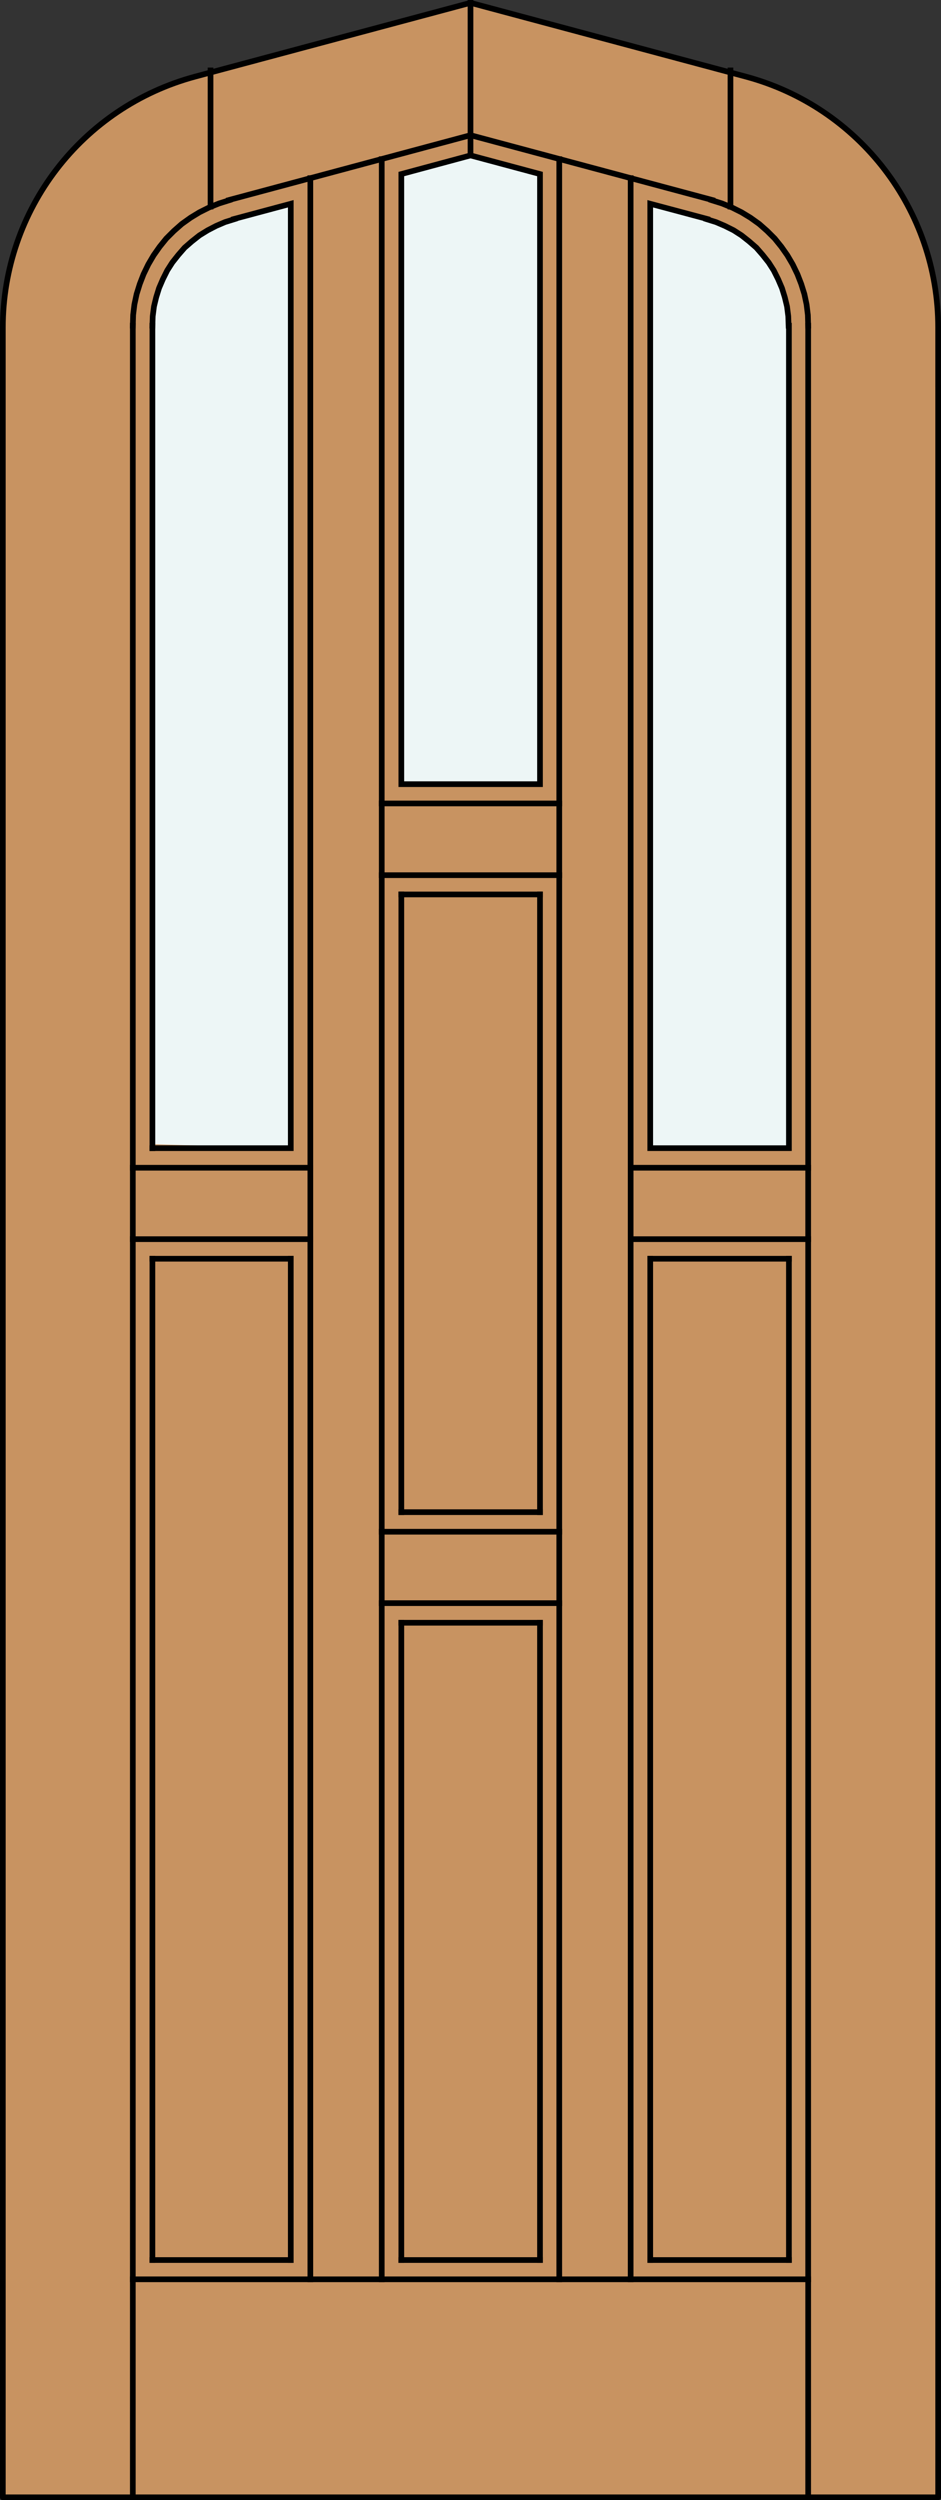 <?xml version="1.0" encoding="utf-8"?>
<!-- Generator: Adobe Illustrator 14.0.0, SVG Export Plug-In . SVG Version: 6.00 Build 43363)  -->
<!DOCTYPE svg PUBLIC "-//W3C//DTD SVG 1.1//EN" "http://www.w3.org/Graphics/SVG/1.1/DTD/svg11.dtd">
<svg version="1.1" id="Layer_1" xmlns="http://www.w3.org/2000/svg" xmlns:xlink="http://www.w3.org/1999/xlink" x="0px" y="0px"
	 width="83.014px" height="220.531px" viewBox="0 0 83.014 220.531" enable-background="new 0 0 83.014 220.531"
	 xml:space="preserve">
<rect x="0" y="0" width="83.014" height="220.531" fill="#333333" stroke="none"/>
<g id="DOOR_FILL">
	<path fill="#C89361" d="M82.764,220.281H0.25V34.084v-5.193c0-10.373,6.968-19.454,16.985-22.139l24.271-6.503l24.269,6.503
		c10.021,2.685,16.988,11.766,16.988,22.139V220.281z"/>
</g>
<g id="GLASS">
	<path fill="#EDF6F6" d="M69.597,101.276H57.363L57.36,18.14l5.004,1.342c4.261,1.142,7.223,5,7.223,9.409v5.192v65.578
		L69.597,101.276z"/>
	<polygon fill="#EDF6F6" points="47.638,69.17 35.404,69.17 35.395,15.531 41.507,13.893 47.618,15.531 	"/>
	<path fill="#EDF6F6" d="M25.651,101.276l-12.222-0.344V34.084v-5.193c0-4.408,2.961-8.268,7.22-9.409l5.004-1.341l0.001,81.52
		L25.651,101.276z"/>
</g>
<g id="_x31_">
	<polyline fill="none" stroke="#000000" stroke-width="0.5" stroke-linecap="round" stroke-linejoin="round" points="0.25,34.084 
		0.25,220.281 82.764,220.281 82.764,34.084 	"/>
	<path fill="none" stroke="#000000" stroke-width="0.5" stroke-linecap="round" stroke-linejoin="round" d="M0.25,34.084v-5.193
		c0-10.373,6.968-19.454,16.985-22.139l24.271-6.503l24.269,6.503c10.021,2.685,16.988,11.766,16.988,22.139v5.193"/>
</g>
<g id="_x30_">
</g>
<g id="Layer_1_1_">
</g>
<g>
	
		<line fill="none" stroke="#000000" stroke-width="0.5" stroke-linecap="square" stroke-miterlimit="10" x1="18.573" y1="18.224" x2="18.573" y2="6.211"/>
	<polyline fill="none" stroke="#000000" stroke-width="0.5" stroke-linecap="square" stroke-miterlimit="10" points="20.217,17.666 
		19.325,17.945 18.433,18.307 17.597,18.725 16.817,19.199 16.036,19.756 15.34,20.37 14.671,21.038 14.086,21.763 13.556,22.516 
		13.082,23.324 12.664,24.188 12.33,25.052 12.052,25.943 11.856,26.863 11.745,27.783 11.717,28.73 	"/>
	<polyline fill="none" stroke="#000000" stroke-width="0.5" stroke-linecap="square" stroke-miterlimit="10" points="20.217,17.638 
		41.507,11.925 62.825,17.638 	"/>
	<polyline fill="none" stroke="#000000" stroke-width="0.5" stroke-linecap="square" stroke-miterlimit="10" points="71.296,28.73 
		71.269,27.783 71.157,26.863 70.962,25.943 70.684,25.052 70.349,24.188 69.931,23.324 69.457,22.516 68.928,21.763 68.343,21.038 
		67.673,20.37 66.977,19.756 66.197,19.199 65.416,18.725 64.58,18.307 63.689,17.945 62.797,17.666 	"/>
	
		<line fill="none" stroke="#000000" stroke-width="0.5" stroke-linecap="square" stroke-miterlimit="10" x1="27.378" y1="15.715" x2="27.378" y2="201.052"/>
	
		<line fill="none" stroke="#000000" stroke-width="0.5" stroke-linecap="square" stroke-miterlimit="10" x1="11.717" y1="201.052" x2="71.296" y2="201.052"/>
	
		<line fill="none" stroke="#000000" stroke-width="0.5" stroke-linecap="square" stroke-miterlimit="10" x1="69.597" y1="199.352" x2="69.597" y2="111.031"/>
	
		<line fill="none" stroke="#000000" stroke-width="0.5" stroke-linecap="square" stroke-miterlimit="10" x1="47.638" y1="78.897" x2="47.638" y2="133.383"/>
	
		<line fill="none" stroke="#000000" stroke-width="0.5" stroke-linecap="square" stroke-miterlimit="10" x1="11.717" y1="109.303" x2="27.378" y2="109.303"/>
	
		<line fill="none" stroke="#000000" stroke-width="0.5" stroke-linecap="square" stroke-miterlimit="10" x1="57.363" y1="111.031" x2="69.597" y2="111.031"/>
	
		<line fill="none" stroke="#000000" stroke-width="0.5" stroke-linecap="square" stroke-miterlimit="10" x1="35.404" y1="143.139" x2="47.638" y2="143.139"/>
	
		<line fill="none" stroke="#000000" stroke-width="0.5" stroke-linecap="square" stroke-miterlimit="10" x1="11.717" y1="220.281" x2="11.717" y2="28.73"/>
	
		<line fill="none" stroke="#000000" stroke-width="0.5" stroke-linecap="square" stroke-miterlimit="10" x1="41.507" y1="13.708" x2="41.507" y2="0.052"/>
	
		<line fill="none" stroke="#000000" stroke-width="0.5" stroke-linecap="square" stroke-miterlimit="10" x1="55.635" y1="15.715" x2="55.635" y2="201.052"/>
	
		<line fill="none" stroke="#000000" stroke-width="0.5" stroke-linecap="square" stroke-miterlimit="10" x1="13.445" y1="199.352" x2="13.445" y2="111.031"/>
	
		<line fill="none" stroke="#000000" stroke-width="0.5" stroke-linecap="square" stroke-miterlimit="10" x1="35.404" y1="133.383" x2="35.404" y2="78.897"/>
	
		<line fill="none" stroke="#000000" stroke-width="0.5" stroke-linecap="square" stroke-miterlimit="10" x1="25.651" y1="199.352" x2="13.445" y2="199.352"/>
	
		<line fill="none" stroke="#000000" stroke-width="0.5" stroke-linecap="square" stroke-miterlimit="10" x1="49.337" y1="70.87" x2="33.676" y2="70.87"/>
	
		<line fill="none" stroke="#000000" stroke-width="0.5" stroke-linecap="square" stroke-miterlimit="10" x1="13.445" y1="111.031" x2="25.651" y2="111.031"/>
	
		<line fill="none" stroke="#000000" stroke-width="0.5" stroke-linecap="square" stroke-miterlimit="10" x1="33.676" y1="135.111" x2="49.337" y2="135.111"/>
	
		<line fill="none" stroke="#000000" stroke-width="0.5" stroke-linecap="square" stroke-miterlimit="10" x1="71.296" y1="220.281" x2="71.296" y2="28.73"/>
	<polyline fill="none" stroke="#000000" stroke-width="0.5" stroke-linecap="square" stroke-miterlimit="10" points="69.597,28.73 
		69.597,101.276 57.363,101.276 57.363,17.973 62.378,19.311 	"/>
	<polyline fill="none" stroke="#000000" stroke-width="0.5" stroke-linecap="square" stroke-miterlimit="10" points="69.569,28.73 
		69.54,27.895 69.43,27.03 69.234,26.222 68.984,25.414 68.649,24.634 68.259,23.854 67.813,23.157 67.283,22.487 66.726,21.847 
		66.085,21.289 65.416,20.76 64.72,20.313 63.94,19.923 63.159,19.589 62.351,19.338 	"/>
	
		<line fill="none" stroke="#000000" stroke-width="0.5" stroke-linecap="square" stroke-miterlimit="10" x1="64.441" y1="18.224" x2="64.441" y2="6.211"/>
	
		<line fill="none" stroke="#000000" stroke-width="0.5" stroke-linecap="square" stroke-miterlimit="10" x1="33.676" y1="201.052" x2="33.676" y2="14.043"/>
	
		<line fill="none" stroke="#000000" stroke-width="0.5" stroke-linecap="square" stroke-miterlimit="10" x1="25.651" y1="111.031" x2="25.651" y2="199.352"/>
	
		<line fill="none" stroke="#000000" stroke-width="0.5" stroke-linecap="square" stroke-miterlimit="10" x1="47.638" y1="143.139" x2="47.638" y2="199.352"/>
	
		<line fill="none" stroke="#000000" stroke-width="0.5" stroke-linecap="square" stroke-miterlimit="10" x1="57.363" y1="111.031" x2="57.363" y2="199.352"/>
	
		<line fill="none" stroke="#000000" stroke-width="0.5" stroke-linecap="square" stroke-miterlimit="10" x1="35.404" y1="78.897" x2="47.638" y2="78.897"/>
	
		<line fill="none" stroke="#000000" stroke-width="0.5" stroke-linecap="square" stroke-miterlimit="10" x1="55.663" y1="103.004" x2="71.296" y2="103.004"/>
	
		<line fill="none" stroke="#000000" stroke-width="0.5" stroke-linecap="square" stroke-miterlimit="10" x1="33.676" y1="141.409" x2="49.337" y2="141.409"/>
	
		<line fill="none" stroke="#000000" stroke-width="0.5" stroke-linecap="square" stroke-miterlimit="10" x1="13.445" y1="101.276" x2="13.445" y2="28.73"/>
	<polyline fill="none" stroke="#000000" stroke-width="0.5" stroke-linecap="square" stroke-miterlimit="10" points="20.662,19.338 
		19.854,19.589 19.074,19.923 18.322,20.313 17.597,20.76 16.928,21.289 16.287,21.847 15.73,22.487 15.2,23.157 14.754,23.854 
		14.365,24.634 14.03,25.414 13.779,26.222 13.584,27.03 13.473,27.895 13.445,28.73 	"/>
	<polyline fill="none" stroke="#000000" stroke-width="0.5" stroke-linecap="square" stroke-miterlimit="10" points="20.662,19.311 
		25.651,17.973 25.651,101.276 13.445,101.276 	"/>
	<polygon fill="none" stroke="#000000" stroke-width="0.5" stroke-linecap="square" stroke-miterlimit="10" points="35.404,69.17 
		35.404,15.353 41.507,13.708 47.638,15.353 47.638,69.17 	"/>
	
		<line fill="none" stroke="#000000" stroke-width="0.5" stroke-linecap="square" stroke-miterlimit="10" x1="49.337" y1="14.043" x2="49.337" y2="201.052"/>
	
		<line fill="none" stroke="#000000" stroke-width="0.5" stroke-linecap="square" stroke-miterlimit="10" x1="57.363" y1="199.352" x2="69.597" y2="199.352"/>
	
		<line fill="none" stroke="#000000" stroke-width="0.5" stroke-linecap="square" stroke-miterlimit="10" x1="47.638" y1="199.352" x2="35.404" y2="199.352"/>
	
		<line fill="none" stroke="#000000" stroke-width="0.5" stroke-linecap="square" stroke-miterlimit="10" x1="35.404" y1="199.352" x2="35.404" y2="143.139"/>
	
		<line fill="none" stroke="#000000" stroke-width="0.5" stroke-linecap="square" stroke-miterlimit="10" x1="49.337" y1="77.197" x2="33.676" y2="77.197"/>
	
		<line fill="none" stroke="#000000" stroke-width="0.5" stroke-linecap="square" stroke-miterlimit="10" x1="11.717" y1="103.004" x2="27.378" y2="103.004"/>
	
		<line fill="none" stroke="#000000" stroke-width="0.5" stroke-linecap="square" stroke-miterlimit="10" x1="55.663" y1="109.303" x2="71.296" y2="109.303"/>
	
		<line fill="none" stroke="#000000" stroke-width="0.5" stroke-linecap="square" stroke-miterlimit="10" x1="47.638" y1="133.383" x2="35.404" y2="133.383"/>
</g>
</svg>
